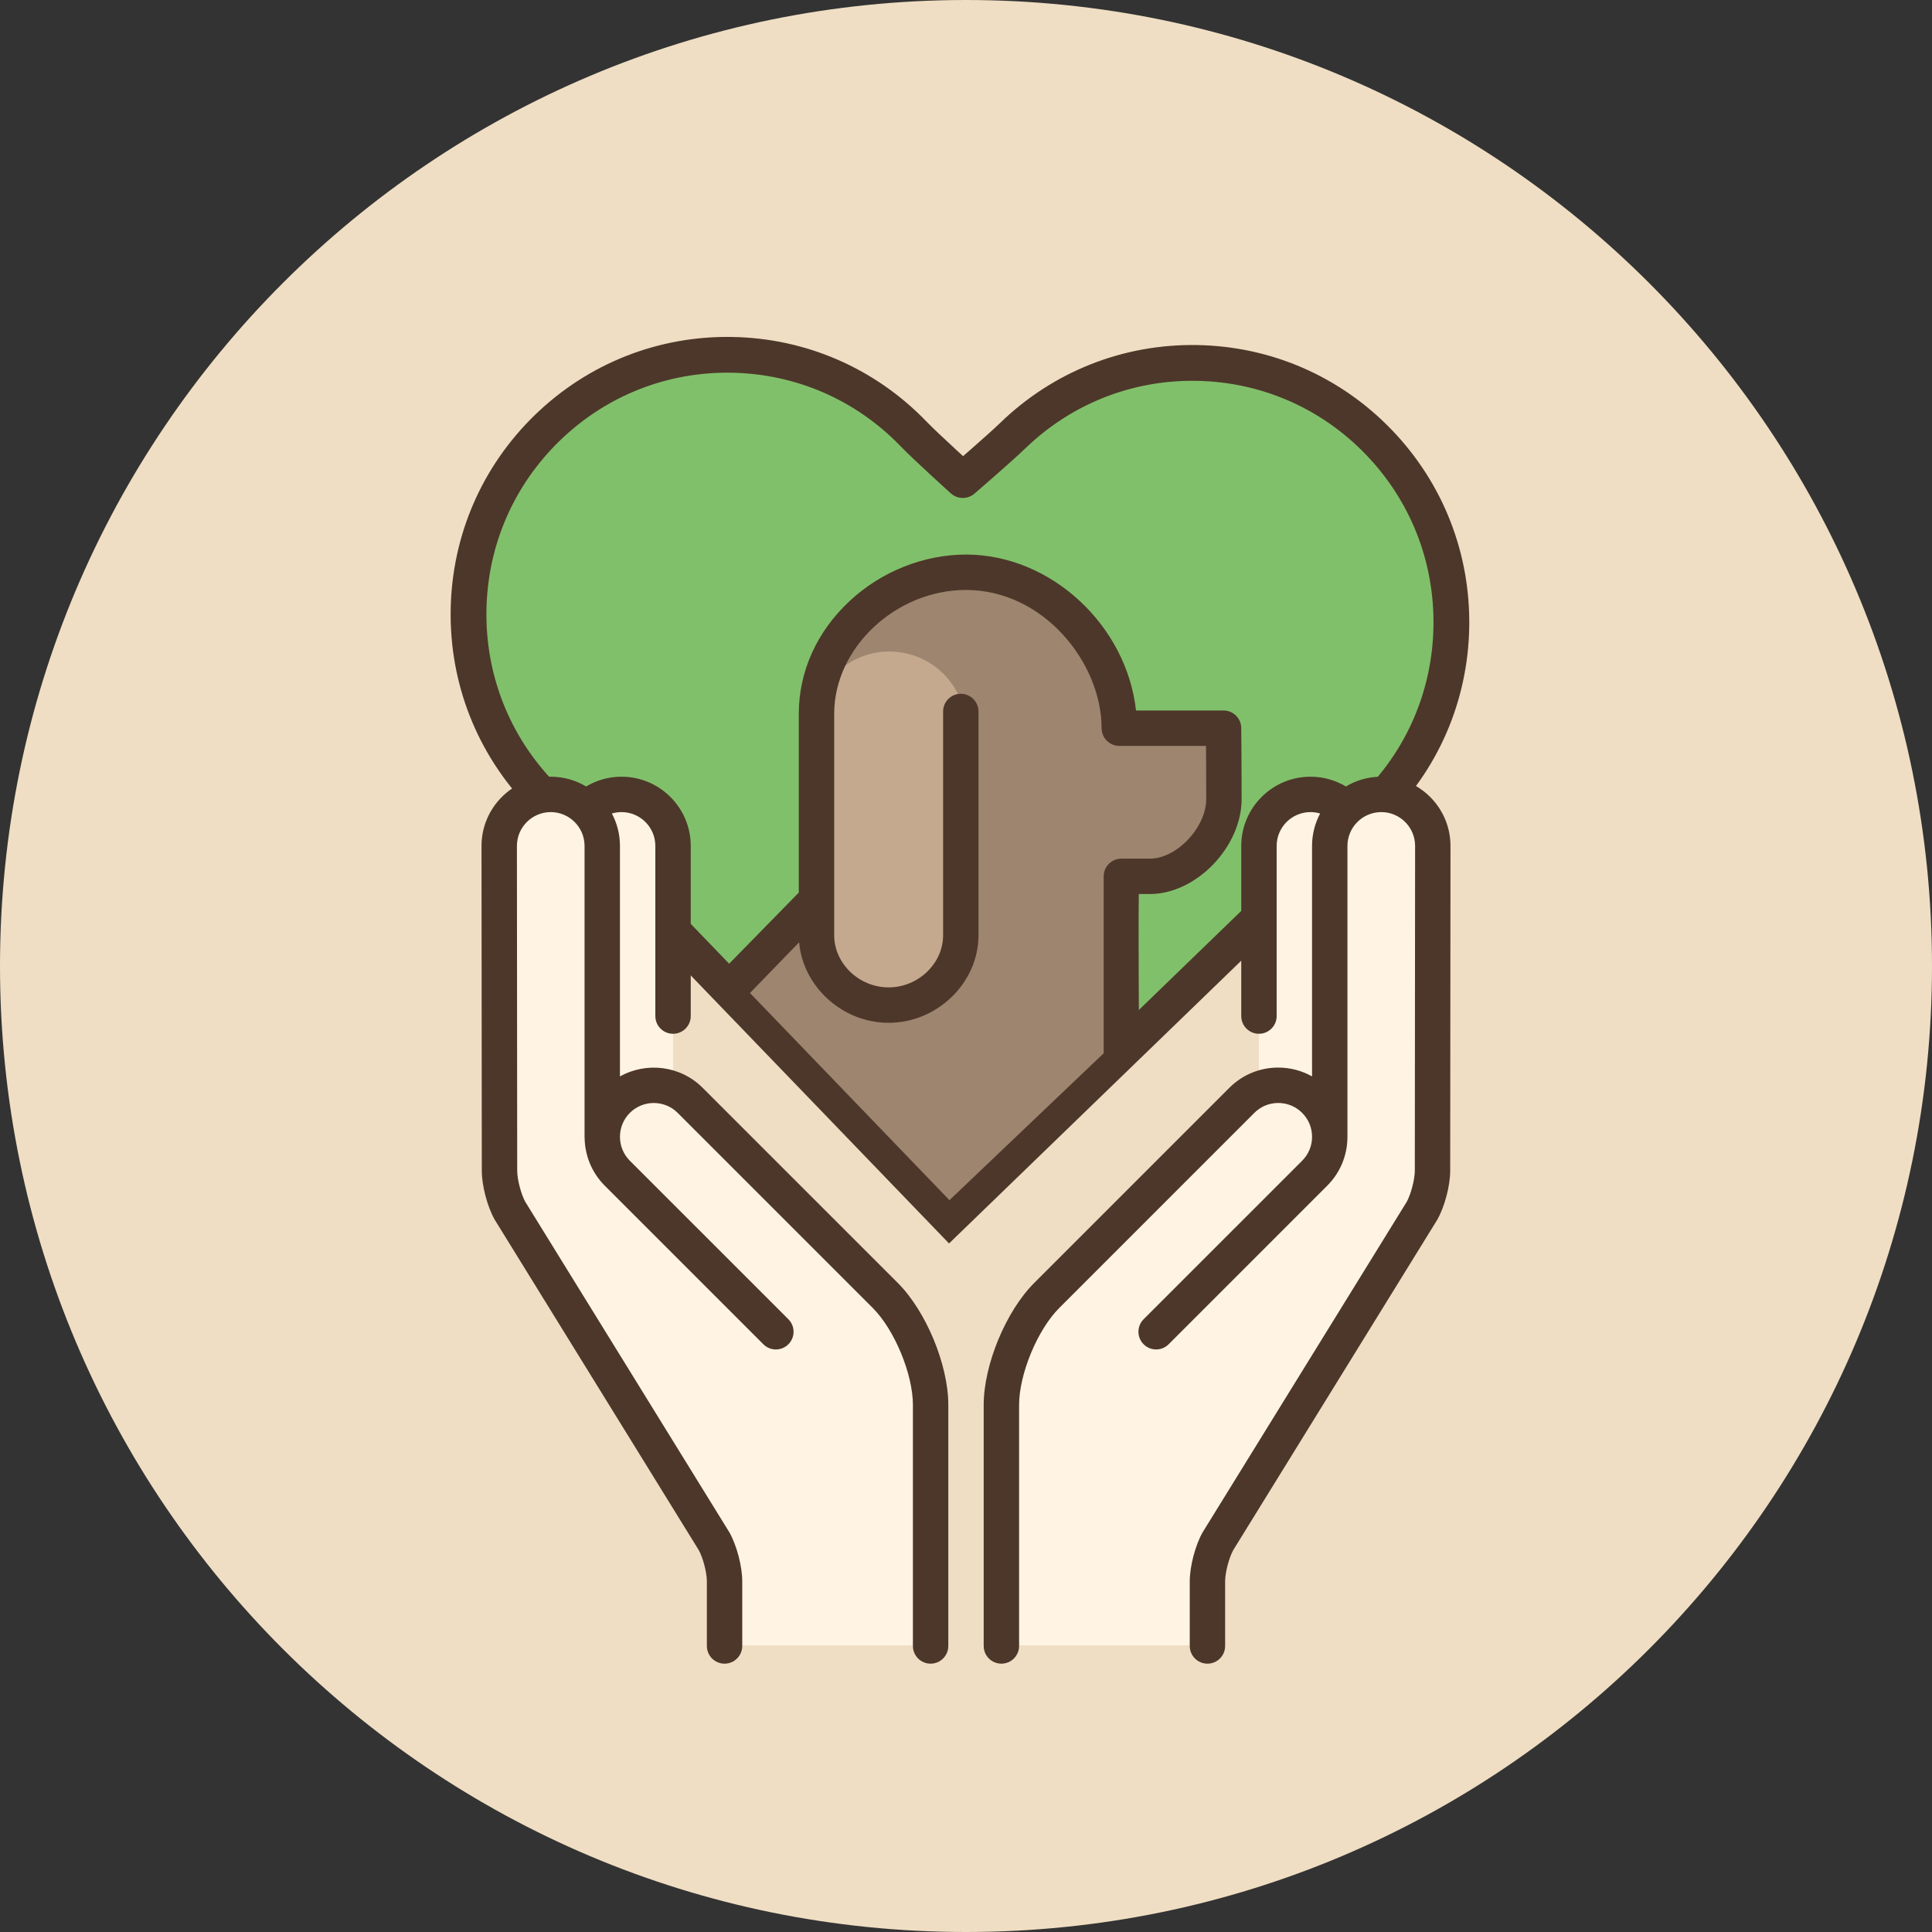 <?xml version="1.0" encoding="UTF-8"?> <svg xmlns="http://www.w3.org/2000/svg" width="108" height="108" viewBox="0 0 108 108" fill="none"><rect x="0" y="0" width="108" height="108" fill="#333333" stroke="none"/> <path fill-rule="evenodd" clip-rule="evenodd" d="M54 108C83.823 108 108 83.823 108 54C108 24.177 83.823 0 54 0C24.177 0 0 24.177 0 54C0 83.823 24.177 108 54 108Z" fill="#EFDEC3"></path> <path d="M76.714 45.221C79.495 42.53 81.063 38.916 81.131 35.041C81.199 31.169 79.757 27.501 77.072 24.715C74.386 21.928 70.779 20.357 66.914 20.289C63.049 20.222 59.389 21.666 56.608 24.358C55.862 25.08 53.821 26.836 53.821 26.836C53.821 26.836 51.795 25.009 51.074 24.261C48.389 21.474 44.781 19.903 40.916 19.835C37.051 19.768 33.391 21.213 30.61 23.904C27.829 26.595 26.261 30.209 26.193 34.083C26.126 37.956 27.567 41.623 30.252 44.41C30.258 44.416 30.271 44.429 30.282 44.441L53.077 68.094L76.682 45.252C76.692 45.241 76.703 45.231 76.714 45.221Z" fill="#81C06B"></path> <path d="M76.714 45.221L76.018 44.502L76.714 45.221ZM77.072 24.715L77.792 24.021L77.792 24.021L77.072 24.715ZM56.608 24.358L57.304 25.076L56.608 24.358ZM53.821 26.836L54.473 27.594C54.092 27.922 53.525 27.916 53.151 27.578L53.821 26.836ZM51.074 24.261L50.354 24.955L51.074 24.261ZM30.61 23.904L29.915 23.185L29.915 23.185L30.61 23.904ZM30.252 44.41L30.972 43.716L30.982 43.726L30.992 43.737L30.252 44.41ZM30.282 44.441L29.561 45.134L30.282 44.441ZM53.077 68.094L53.772 68.813L53.052 69.51L52.356 68.788L53.077 68.094ZM76.682 45.252L77.403 45.945L77.391 45.958L77.378 45.97L76.682 45.252ZM76.018 44.502C78.609 41.995 80.068 38.633 80.131 35.024L82.131 35.059C82.059 39.197 80.38 43.064 77.409 45.939L76.018 44.502ZM80.131 35.024C80.194 31.416 78.853 28.004 76.352 25.409L77.792 24.021C80.661 26.998 82.203 30.922 82.131 35.059L80.131 35.024ZM76.352 25.409C73.85 22.813 70.495 21.352 66.896 21.289L66.931 19.289C71.062 19.361 74.922 21.043 77.792 24.021L76.352 25.409ZM66.896 21.289C63.297 21.226 59.894 22.57 57.304 25.076L55.913 23.639C58.884 20.763 62.8 19.217 66.931 19.289L66.896 21.289ZM57.304 25.076C56.91 25.457 56.194 26.093 55.594 26.619C55.29 26.886 55.011 27.129 54.806 27.306C54.705 27.394 54.621 27.466 54.564 27.516C54.535 27.541 54.512 27.56 54.497 27.573C54.489 27.58 54.483 27.585 54.48 27.589C54.477 27.59 54.476 27.592 54.475 27.593C54.474 27.593 54.474 27.593 54.474 27.593C54.474 27.594 54.474 27.594 54.473 27.594C54.473 27.594 54.473 27.594 54.473 27.594C54.473 27.594 54.473 27.594 53.821 26.836C53.169 26.078 53.169 26.078 53.169 26.078C53.169 26.078 53.169 26.078 53.169 26.078C53.169 26.078 53.169 26.078 53.169 26.078C53.169 26.077 53.17 26.077 53.17 26.077C53.171 26.076 53.172 26.075 53.174 26.073C53.178 26.07 53.184 26.065 53.191 26.058C53.206 26.046 53.228 26.026 53.257 26.002C53.314 25.953 53.396 25.882 53.497 25.794C53.699 25.619 53.975 25.379 54.275 25.116C54.882 24.584 55.56 23.98 55.913 23.639L57.304 25.076ZM53.821 26.836C53.151 27.578 53.151 27.578 53.151 27.578C53.151 27.578 53.151 27.578 53.151 27.578C53.151 27.578 53.151 27.578 53.151 27.578C53.151 27.578 53.15 27.578 53.15 27.577C53.149 27.576 53.147 27.575 53.145 27.573C53.141 27.569 53.136 27.564 53.128 27.557C53.113 27.544 53.09 27.523 53.062 27.497C53.004 27.445 52.922 27.371 52.821 27.279C52.618 27.095 52.34 26.841 52.04 26.564C51.448 26.018 50.739 25.354 50.354 24.955L51.794 23.567C52.13 23.916 52.795 24.54 53.396 25.094C53.692 25.367 53.966 25.617 54.166 25.799C54.266 25.89 54.347 25.963 54.404 26.015C54.432 26.04 54.454 26.06 54.468 26.073C54.476 26.08 54.481 26.085 54.485 26.088C54.487 26.09 54.489 26.091 54.489 26.092C54.49 26.092 54.49 26.093 54.49 26.093C54.49 26.093 54.491 26.093 54.491 26.093C54.491 26.093 54.491 26.093 54.491 26.093C54.491 26.093 54.491 26.093 53.821 26.836ZM50.354 24.955C47.853 22.359 44.498 20.898 40.899 20.835L40.934 18.836C45.065 18.908 48.925 20.59 51.794 23.567L50.354 24.955ZM40.899 20.835C37.3 20.773 33.896 22.116 31.306 24.622L29.915 23.185C32.887 20.31 36.803 18.764 40.934 18.836L40.899 20.835ZM31.306 24.622C28.715 27.129 27.256 30.491 27.193 34.1L25.193 34.065C25.266 29.927 26.944 26.06 29.915 23.185L31.306 24.622ZM27.193 34.1C27.13 37.709 28.471 41.12 30.972 43.716L29.532 45.104C26.663 42.126 25.121 38.203 25.193 34.065L27.193 34.1ZM30.992 43.737C30.99 43.734 30.988 43.733 30.987 43.732C30.986 43.731 30.986 43.73 30.986 43.73C30.986 43.73 30.987 43.731 30.988 43.733C30.992 43.736 30.996 43.741 31.002 43.746L29.561 45.134C29.556 45.129 29.531 45.103 29.513 45.083L30.992 43.737ZM31.002 43.746L53.797 67.4L52.356 68.788L29.561 45.134L31.002 43.746ZM52.381 67.376L75.987 44.533L77.378 45.97L53.772 68.813L52.381 67.376ZM75.962 44.558C75.979 44.541 75.993 44.526 76.002 44.517C76.007 44.513 76.011 44.509 76.013 44.507C76.016 44.504 76.017 44.503 76.018 44.502L77.409 45.939C77.404 45.944 77.4 45.948 77.398 45.95C77.395 45.953 77.394 45.954 77.393 45.955C77.392 45.956 77.396 45.952 77.403 45.945L75.962 44.558Z" fill="#4D372A"></path> <g clip-path="url(#clip0)"> <path d="M68.397 40.706H62.569C62.569 35.915 58.792 31.989 54 31.989C49.208 31.989 45.431 35.913 45.431 40.704L49.243 49.055L45.431 52.138L41.045 54.597L53.075 67.09L62.791 57.836L62.687 48.988H64.28C66.565 48.988 68.418 46.954 68.418 44.664C68.417 42.465 68.397 40.706 68.397 40.706Z" fill="#9E856F"></path> <path d="M49.717 36.42C50.626 36.42 52.681 38.339 52.681 40.704V52.13C52.681 54.495 50.626 56.414 49.717 56.414C47.343 56.414 45.431 54.496 45.431 52.13L45.432 40.704C45.432 38.339 47.35 36.42 49.717 36.42Z" fill="#C4A98E"></path> <path d="M54 40.704V52.13C54 54.495 52.082 56.413 49.717 56.413C50.626 56.413 51.362 54.495 51.362 52.13V40.704C51.362 38.339 50.626 36.42 49.717 36.42C52.082 36.42 54 38.339 54 40.704Z" fill="#C4A98E"></path> <path d="M34.744 44.373C33.153 44.373 31.864 45.663 31.864 47.253V66.152H37.624V47.253C37.624 45.663 36.334 44.373 34.744 44.373Z" fill="#FFF4E3"></path> <path d="M33.666 63.514V47.253C33.666 45.663 32.377 44.373 30.786 44.373C29.196 44.373 27.906 45.663 27.906 47.253L27.922 65.41C27.923 66.068 28.187 67.074 28.509 67.647L39.917 86.122C40.239 86.695 40.503 87.701 40.503 88.358V91.976H52.021V85.776L47.193 73.97L33.666 63.514Z" fill="#FFF4E3"></path> <path d="M52.021 78.501C52.021 76.529 50.881 73.775 49.486 72.38L38.583 61.477C37.458 60.352 35.635 60.352 34.51 61.477C33.385 62.602 33.385 64.425 34.51 65.55L43.311 74.351V76.938C43.311 81.819 47.14 85.776 52.021 85.776V78.501Z" fill="#FFF4E3"></path> <path d="M73.256 44.373C74.847 44.373 76.136 45.663 76.136 47.253V66.152H70.376V47.253C70.376 45.663 71.666 44.373 73.256 44.373Z" fill="#FFF4E3"></path> <path d="M74.334 63.514V47.253C74.334 45.663 75.623 44.373 77.214 44.373C78.804 44.373 80.094 45.663 80.094 47.253L80.078 65.41C80.077 66.068 79.813 67.074 79.491 67.647L68.082 86.122C67.76 86.695 67.497 87.701 67.497 88.358V91.976H55.978V85.776L60.807 73.97L74.334 63.514Z" fill="#FFF4E3"></path> <path d="M55.978 78.501C55.978 76.529 57.119 73.775 58.514 72.38L69.417 61.477C70.542 60.352 72.365 60.352 73.49 61.477C74.615 62.602 74.615 64.425 73.49 65.55L64.689 74.351V76.938C64.689 81.819 60.86 85.776 55.979 85.776V78.501H55.978Z" fill="#FFF4E3"></path> <path d="M39.282 60.812C38.031 59.56 36.129 59.348 34.656 60.173V47.288C34.656 46.633 34.492 46.017 34.204 45.476C34.377 45.424 34.559 45.397 34.744 45.397C35.786 45.397 36.634 46.245 36.634 47.288V56.8C36.634 57.346 37.077 57.789 37.624 57.789C38.17 57.789 38.613 57.346 38.613 56.8V47.288C38.613 45.154 36.877 43.418 34.744 43.418C34.038 43.418 33.358 43.609 32.764 43.964C32.185 43.618 31.508 43.418 30.786 43.418C28.653 43.418 26.917 45.154 26.917 47.289L26.933 65.446C26.933 66.274 27.24 67.444 27.646 68.166C27.653 68.178 27.66 68.19 27.667 68.202L39.064 86.657C39.3 87.088 39.514 87.909 39.514 88.393V92.011C39.514 92.557 39.957 93 40.503 93C41.049 93 41.492 92.557 41.492 92.011V88.393C41.492 87.564 41.186 86.394 40.78 85.671C40.773 85.66 40.766 85.648 40.759 85.636L29.363 67.181C29.126 66.75 28.912 65.928 28.912 65.444L28.896 47.288C28.896 46.245 29.744 45.397 30.786 45.397C31.829 45.397 32.677 46.245 32.677 47.288V63.548C32.677 63.571 32.679 63.594 32.68 63.617C32.697 64.585 33.073 65.547 33.81 66.284L42.672 75.146C43.058 75.532 43.685 75.532 44.071 75.146C44.457 74.759 44.457 74.133 44.071 73.746L35.209 64.885C34.472 64.148 34.472 62.948 35.209 62.211C35.946 61.474 37.146 61.474 37.883 62.211L48.787 73.115C50.004 74.332 51.032 76.814 51.032 78.535V92.011C51.032 92.557 51.475 93 52.021 93C52.568 93 53.011 92.557 53.011 92.011V78.535C53.011 76.295 51.77 73.299 50.186 71.715L39.282 60.812Z" fill="#4D372A"></path> <path d="M77.214 43.418C76.492 43.418 75.816 43.618 75.237 43.964C74.643 43.609 73.962 43.418 73.256 43.418C71.123 43.418 69.387 45.154 69.387 47.288V56.8C69.387 57.346 69.83 57.789 70.376 57.789C70.923 57.789 71.366 57.346 71.366 56.8V47.288C71.366 46.245 72.214 45.397 73.256 45.397C73.442 45.397 73.623 45.424 73.796 45.476C73.508 46.017 73.344 46.633 73.344 47.288V60.171C72.773 59.85 72.127 59.678 71.454 59.678C70.42 59.678 69.449 60.081 68.718 60.812L57.815 71.715C56.23 73.299 54.989 76.295 54.989 78.535V92.011C54.989 92.557 55.432 93 55.979 93C56.525 93 56.968 92.557 56.968 92.011V78.535C56.968 76.814 57.996 74.332 59.214 73.115L70.117 62.211C70.474 61.854 70.949 61.657 71.454 61.657C71.959 61.657 72.434 61.854 72.791 62.211C73.148 62.568 73.345 63.043 73.345 63.548C73.345 64.053 73.148 64.528 72.791 64.885L63.929 73.746C63.543 74.133 63.543 74.759 63.929 75.145C64.316 75.532 64.942 75.532 65.329 75.145L74.19 66.284C74.921 65.553 75.323 64.582 75.323 63.548V47.288C75.323 46.245 76.172 45.397 77.214 45.397C78.257 45.397 79.105 46.245 79.105 47.287L79.089 65.444C79.088 65.928 78.874 66.75 78.638 67.181L67.241 85.636C67.234 85.648 67.227 85.66 67.22 85.671C66.814 86.394 66.508 87.564 66.508 88.393V92.011C66.508 92.557 66.951 93 67.497 93C68.044 93 68.486 92.557 68.486 92.011V88.393C68.486 87.909 68.7 87.088 68.936 86.657L80.333 68.202C80.34 68.19 80.347 68.179 80.353 68.167C80.76 67.445 81.067 66.275 81.067 65.446L81.083 47.288C81.083 45.154 79.347 43.418 77.214 43.418Z" fill="#4D372A"></path> <path d="M53.709 38.783C53.163 38.783 52.72 39.226 52.72 39.773V52.284C52.72 53.862 51.326 55.196 49.676 55.196C48.026 55.196 46.632 53.862 46.632 52.284V50.306V39.894C46.632 36.21 50.075 32.979 54 32.979C58.338 32.979 61.58 37.059 61.58 40.706C61.58 41.253 62.023 41.696 62.569 41.696H67.417C67.422 42.439 67.429 43.525 67.429 44.664C67.429 46.253 65.781 47.999 64.28 47.999H62.687C62.147 47.999 61.708 48.43 61.697 48.969C61.692 49.268 61.697 59.224 61.697 59.224L63.675 58.597C63.675 58.597 63.629 52.033 63.66 49.977H64.28C66.868 49.977 69.408 47.345 69.408 44.664C69.408 42.602 69.387 40.714 69.387 40.695C69.381 40.153 68.939 39.717 68.397 39.717H63.504C62.981 34.971 58.764 31 54 31C51.646 31 49.282 31.94 47.513 33.58C45.669 35.289 44.653 37.531 44.653 39.894V49.895L40.345 54.296C39.959 54.682 39.959 55.309 40.345 55.695C40.538 55.889 40.792 55.985 41.045 55.985C41.298 55.985 41.551 55.889 41.744 55.695L44.672 52.675C44.884 55.151 47.089 57.175 49.676 57.175C52.398 57.175 54.698 54.935 54.698 52.284V39.773C54.698 39.226 54.255 38.783 53.709 38.783Z" fill="#4D372A"></path> </g> <defs> <clipPath id="clip0"> <rect width="62" height="62" fill="white" transform="translate(23 31)"></rect> </clipPath> </defs> </svg> 